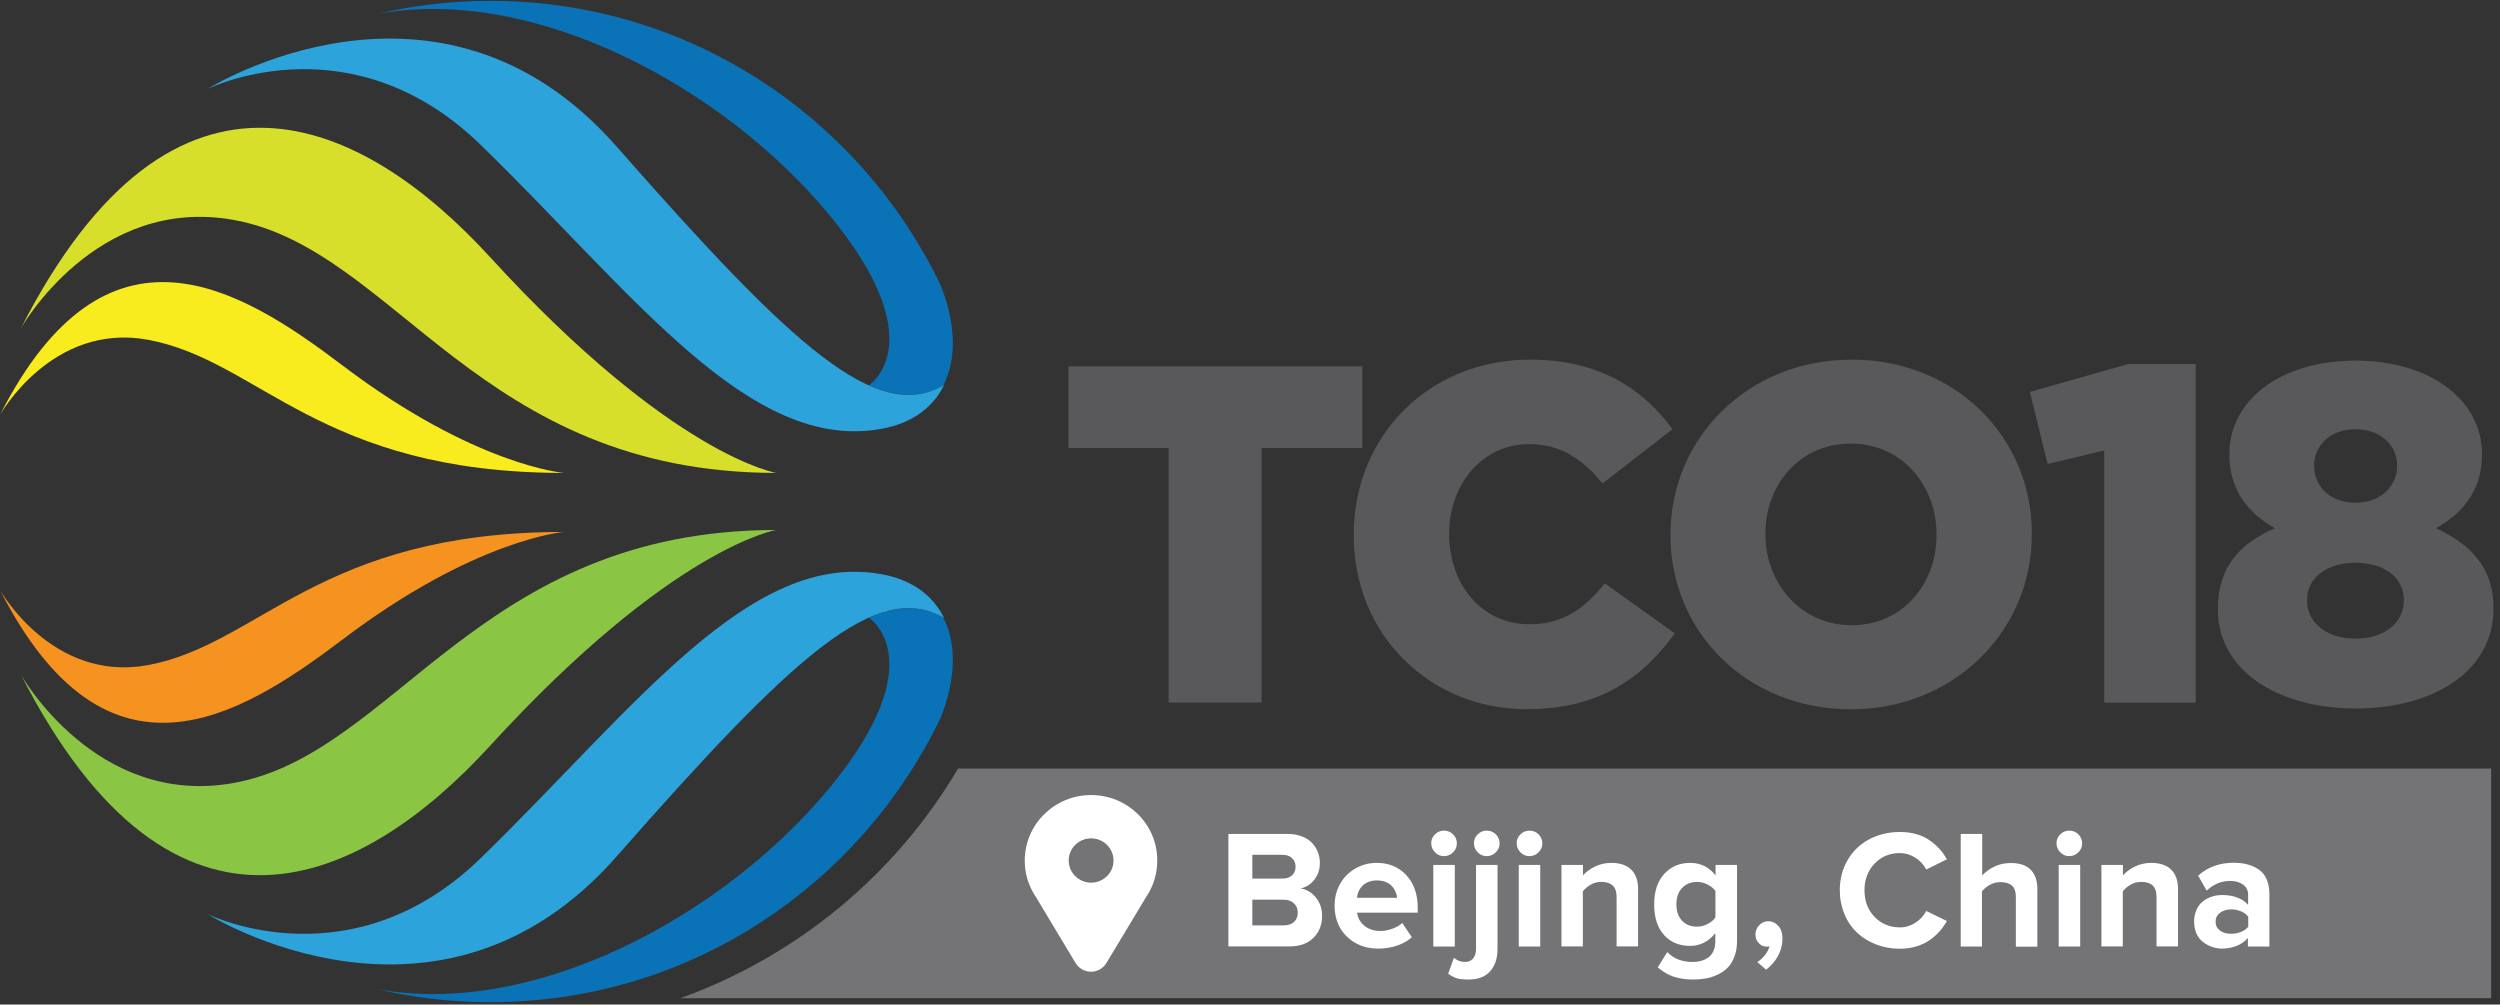 <?xml version="1.0" encoding="UTF-8"?>
<svg width="219px" height="88px" viewBox="0 0 219 88" version="1.1" xmlns="http://www.w3.org/2000/svg" xmlns:xlink="http://www.w3.org/1999/xlink">
    <rect x="0" y="0" width="219" height="88" fill="#333333" stroke="none"/>
    <!-- Generator: sketchtool 51.3 (57544) - http://www.bohemiancoding.com/sketch -->
    <title>7140694B-B3EC-43E3-A8CC-7937970512DB</title>
    <desc>Created with sketchtool.</desc>
    <defs></defs>
    <g id="TCO18" stroke="none" stroke-width="1" fill="none" fill-rule="evenodd">
        <g id="1-TCOs-Template" transform="translate(-423, -2703)" fill-rule="nonzero">
            <g id="regional-events" transform="translate(136, 2510)">
                <g id="Beijing" transform="translate(287, 193)">
                    <g id="beijing-china-logo">
                        <g id="Group">
                            <g transform="translate(93.565, 31.503)" fill="#59595C" id="Shape">
                                <polygon points="8.809 7.741 0.032 7.741 0.032 0.591 25.773 0.591 25.773 7.741 16.953 7.741 16.953 30.041 8.809 30.041"></polygon>
                                <path d="M25.022,15.397 L25.022,15.311 C25.022,6.731 31.567,0 40.473,0 C46.482,0 50.345,2.527 52.941,6.096 L46.815,10.849 C45.13,8.784 43.199,7.397 40.387,7.397 C36.278,7.397 33.381,10.935 33.381,15.225 L33.381,15.311 C33.381,19.73 36.278,23.181 40.387,23.181 C43.456,23.181 45.259,21.751 47.018,19.601 L53.145,23.977 C50.377,27.805 46.632,30.622 40.173,30.622 C31.782,30.632 25.022,24.192 25.022,15.397 Z"></path>
                                <path d="M52.77,15.397 L52.77,15.311 C52.77,6.849 59.572,0 68.639,0 C77.706,0 84.423,6.774 84.423,15.236 L84.423,15.322 C84.423,23.783 77.62,30.632 68.553,30.632 C59.487,30.632 52.77,23.859 52.77,15.397 Z M76.075,15.397 L76.075,15.311 C76.075,11.021 73.049,7.354 68.564,7.354 C64.068,7.354 61.085,10.978 61.085,15.225 L61.085,15.311 C61.085,19.558 64.154,23.267 68.639,23.267 C73.092,23.267 76.075,19.655 76.075,15.397 Z"></path>
                                <polygon points="90.764 7.956 85.807 9.139 84.251 2.828 92.857 0.387 98.779 0.387 98.779 30.052 90.764 30.052"></polygon>
                                <path d="M100.722,21.923 L100.722,21.837 C100.722,18.257 102.567,16.117 105.722,14.773 C103.501,13.515 101.73,11.537 101.73,8.333 L101.73,8.247 C101.73,3.58 106.183,0.086 112.771,0.086 C119.359,0.086 123.855,3.58 123.855,8.247 L123.855,8.333 C123.855,11.526 122.095,13.504 119.821,14.773 C122.804,16.16 124.864,18.139 124.864,21.762 L124.864,21.848 C124.864,27.149 119.821,30.557 112.771,30.557 C105.711,30.546 100.722,27.052 100.722,21.923 Z M117.01,21.117 L117.01,21.031 C117.01,19.095 115.293,17.795 112.771,17.795 C110.293,17.795 108.533,19.095 108.533,21.031 L108.533,21.117 C108.533,22.88 110.046,24.439 112.771,24.439 C115.497,24.45 117.01,22.891 117.01,21.117 Z M116.419,9.3 L116.419,9.214 C116.419,7.569 115.035,6.096 112.771,6.096 C110.55,6.096 109.155,7.569 109.155,9.214 L109.155,9.3 C109.155,11.15 110.582,12.537 112.771,12.537 C114.949,12.537 116.419,11.15 116.419,9.3 Z"></path>
                            </g>
                            <g id="Shape">
                                <path d="M1.835,28.751 C1.835,28.751 8.423,17.042 20.537,19.278 C34.679,21.88 41.965,41.427 68.006,41.427 C68.006,41.427 58.886,39.965 42.963,22.558 C31.825,10.365 15.29,2.398 1.835,28.751 Z" fill="#D8DF2A"></path>
                                <path d="M0.011,36.32 C0.011,36.32 4.571,28.224 12.951,29.761 C22.737,31.557 27.962,41.427 49.4,41.427 C49.4,41.427 41.621,40.814 30.001,32.009 C20.891,25.106 9.324,18.085 0.011,36.32 Z" fill="#F9EC1E"></path>
                                <path d="M0.011,51.706 C0.011,51.706 4.571,59.802 12.951,58.265 C22.737,56.459 27.962,46.599 49.4,46.599 C49.4,46.599 41.621,47.212 30.001,56.028 C20.891,62.921 9.324,69.942 0.011,51.706 Z" fill="#F69220"></path>
                                <path d="M72.727,18.923 C81.88,30.062 76.118,33.75 76.118,33.75 C78.596,34.847 80.7,34.858 82.631,33.772 C83.779,31.536 83.779,28.525 82.427,25.041 C75.367,10.29 60.377,0.075 42.963,0.075 C39.518,0.075 36.16,0.484 32.941,1.236 L32.93,1.236 C46.9,-1.387 63.585,7.784 72.727,18.923 Z" fill="#0A73B7"></path>
                                <path d="M42.115,12.698 C55.592,25.815 65.635,39.664 77.212,37.567 C79.895,37.084 81.719,35.707 82.695,33.74 C76.805,37.116 69.583,30.557 54.014,12.838 C38.413,-4.924 18.198,7.784 18.198,7.784 C18.799,7.494 30.966,1.849 42.115,12.698 Z" fill="#2DA3DC"></path>
                                <path d="M1.835,59.104 C1.835,59.104 8.423,70.812 20.537,68.576 C34.679,65.974 41.965,46.427 68.006,46.427 C68.006,46.427 58.886,47.889 42.963,65.297 C31.825,77.489 15.29,85.467 1.835,59.104 Z" fill="#8BC544"></path>
                                <path d="M72.727,68.942 C81.88,57.792 76.118,54.115 76.118,54.115 C78.596,53.007 80.7,53.007 82.631,54.093 C83.779,56.33 83.779,59.34 82.427,62.824 C75.367,77.575 60.377,87.79 42.963,87.79 C39.518,87.79 36.16,87.392 32.941,86.629 L32.93,86.629 C46.9,89.252 63.585,80.081 72.727,68.942 Z" fill="#0A73B7"></path>
                                <path d="M42.115,75.167 C55.592,62.05 65.635,48.201 77.212,50.298 C79.895,50.782 81.719,52.158 82.695,54.125 C76.805,50.749 69.583,57.308 54.014,75.027 C38.413,92.789 18.198,80.081 18.198,80.081 C18.799,80.371 30.966,86.016 42.115,75.167 Z" fill="#2DA3DC"></path>
                            </g>
                        </g>
                        <path d="M218.226,67.325 L218.226,87.445 L59.587,87.445 C69.889,83.742 78.495,76.546 83.925,67.325 L218.226,67.325 Z" id="Shape" fill="#747477"></path>
                        <path d="M95.581,69.647 C92.37,69.647 89.767,72.219 89.767,75.392 C89.767,76.356 90.005,77.257 90.429,78.05 C90.429,78.05 90.429,78.06 90.429,78.06 L90.439,78.071 C90.526,78.232 90.624,78.393 90.732,78.553 L94.247,84.406 C94.529,84.834 95.017,85.124 95.571,85.124 C96.124,85.124 96.612,84.834 96.894,84.406 L100.42,78.543 C100.517,78.393 100.615,78.243 100.702,78.082 L100.713,78.071 C100.713,78.071 100.713,78.071 100.713,78.06 C101.136,77.267 101.374,76.356 101.374,75.392 C101.396,72.219 98.793,69.647 95.581,69.647 Z M95.581,77.321 C94.497,77.321 93.618,76.453 93.618,75.381 C93.618,74.309 94.497,73.441 95.581,73.441 C96.666,73.441 97.545,74.309 97.545,75.381 C97.545,76.453 96.666,77.321 95.581,77.321 Z" id="Shape" fill="#FFFFFF"></path>
                        <g id="Group" transform="translate(107.565, 72.742)" fill="#FFFFFF">
                            <path d="M0.043,10.173 L0.043,0.312 L5.227,0.312 C5.678,0.312 6.087,0.376 6.453,0.516 C6.818,0.655 7.12,0.838 7.345,1.074 C7.571,1.311 7.754,1.579 7.872,1.88 C7.991,2.181 8.055,2.492 8.055,2.825 C8.055,3.416 7.894,3.921 7.571,4.318 C7.249,4.727 6.851,4.985 6.367,5.081 C6.894,5.167 7.345,5.436 7.711,5.887 C8.077,6.349 8.249,6.875 8.249,7.488 C8.249,8.272 8.001,8.906 7.496,9.41 C6.991,9.915 6.291,10.162 5.377,10.162 L0.043,10.162 L0.043,10.173 Z M2.14,4.222 L4.775,4.222 C5.13,4.222 5.41,4.125 5.614,3.943 C5.818,3.76 5.926,3.502 5.926,3.18 C5.926,2.868 5.818,2.621 5.614,2.428 C5.41,2.234 5.13,2.138 4.775,2.138 L2.14,2.138 L2.14,4.222 Z M2.14,8.325 L4.861,8.325 C5.259,8.325 5.56,8.229 5.786,8.025 C6.012,7.821 6.119,7.552 6.119,7.197 C6.119,6.875 6.012,6.607 5.786,6.392 C5.56,6.177 5.259,6.07 4.861,6.07 L2.14,6.07 L2.14,8.325 Z" id="Shape"></path>
                            <path d="M9.346,6.585 C9.346,5.898 9.507,5.264 9.819,4.705 C10.131,4.136 10.572,3.685 11.142,3.352 C11.712,3.019 12.346,2.847 13.045,2.847 C14.11,2.847 14.981,3.212 15.637,3.932 C16.293,4.652 16.627,5.597 16.627,6.768 L16.627,7.208 L11.314,7.208 C11.378,7.67 11.594,8.057 11.959,8.358 C12.325,8.658 12.798,8.809 13.379,8.809 C13.701,8.809 14.035,8.744 14.401,8.616 C14.766,8.487 15.057,8.315 15.272,8.111 L16.111,9.357 C15.766,9.679 15.325,9.915 14.809,10.098 C14.282,10.27 13.744,10.356 13.174,10.356 C12.067,10.356 11.163,10.012 10.443,9.325 C9.711,8.626 9.346,7.713 9.346,6.585 Z M11.303,5.908 L14.82,5.908 C14.809,5.726 14.766,5.554 14.691,5.382 C14.616,5.21 14.519,5.049 14.379,4.899 C14.25,4.748 14.067,4.619 13.831,4.523 C13.594,4.426 13.336,4.383 13.045,4.383 C12.766,4.383 12.518,4.426 12.293,4.523 C12.067,4.619 11.895,4.737 11.755,4.888 C11.615,5.038 11.518,5.199 11.432,5.371 C11.368,5.543 11.325,5.726 11.303,5.908 Z" id="Shape"></path>
                            <path d="M18.143,1.923 C17.928,1.708 17.81,1.439 17.81,1.128 C17.81,0.816 17.917,0.559 18.143,0.344 C18.358,0.129 18.627,0.021 18.928,0.021 C19.24,0.021 19.509,0.129 19.724,0.344 C19.939,0.559 20.057,0.827 20.057,1.128 C20.057,1.439 19.95,1.697 19.724,1.923 C19.509,2.138 19.24,2.256 18.928,2.256 C18.616,2.256 18.358,2.149 18.143,1.923 Z M17.993,10.173 L17.993,3.029 L19.875,3.029 L19.875,10.173 L17.993,10.173 Z" id="Shape"></path>
                            <path d="M19.294,12.558 L19.799,11.161 C20.09,11.409 20.412,11.527 20.757,11.527 C21.058,11.527 21.294,11.43 21.466,11.237 C21.638,11.043 21.735,10.753 21.735,10.367 L21.735,3.029 L23.617,3.029 L23.617,10.367 C23.617,11.204 23.402,11.86 22.972,12.343 C22.542,12.827 21.907,13.063 21.068,13.063 C20.638,13.063 20.294,13.031 20.057,12.955 C19.821,12.88 19.563,12.741 19.294,12.558 Z M21.886,1.923 C21.671,1.708 21.552,1.439 21.552,1.128 C21.552,0.816 21.66,0.559 21.886,0.344 C22.101,0.129 22.37,0.021 22.671,0.021 C22.983,0.021 23.252,0.129 23.467,0.344 C23.682,0.559 23.8,0.827 23.8,1.128 C23.8,1.439 23.693,1.697 23.467,1.923 C23.252,2.138 22.983,2.256 22.671,2.256 C22.359,2.256 22.101,2.149 21.886,1.923 Z" id="Shape"></path>
                            <path d="M25.628,1.923 C25.413,1.708 25.295,1.439 25.295,1.128 C25.295,0.816 25.403,0.559 25.628,0.344 C25.844,0.129 26.112,0.021 26.414,0.021 C26.725,0.021 26.994,0.129 27.209,0.344 C27.424,0.559 27.543,0.827 27.543,1.128 C27.543,1.439 27.435,1.697 27.209,1.923 C26.994,2.138 26.725,2.256 26.414,2.256 C26.112,2.256 25.844,2.149 25.628,1.923 Z M25.478,10.173 L25.478,3.029 L27.36,3.029 L27.36,10.173 L25.478,10.173 Z" id="Shape"></path>
                            <path d="M29.22,10.173 L29.22,3.029 L31.103,3.029 L31.103,3.943 C31.361,3.642 31.716,3.384 32.146,3.169 C32.587,2.954 33.071,2.847 33.598,2.847 C34.361,2.847 34.942,3.051 35.34,3.448 C35.738,3.846 35.931,4.415 35.931,5.124 L35.931,10.162 L34.049,10.162 L34.049,5.844 C34.049,5.371 33.931,5.028 33.705,4.823 C33.479,4.619 33.146,4.512 32.727,4.512 C32.382,4.512 32.07,4.587 31.791,4.748 C31.511,4.909 31.275,5.103 31.092,5.339 L31.092,10.162 L29.22,10.162 L29.22,10.173 Z" id="Shape"></path>
                            <path d="M37.34,6.488 C37.34,5.35 37.631,4.458 38.222,3.814 C38.814,3.169 39.566,2.847 40.502,2.847 C41.406,2.847 42.148,3.212 42.718,3.943 L42.718,3.029 L44.6,3.029 L44.6,9.69 C44.6,10.205 44.524,10.667 44.363,11.076 C44.202,11.484 44.008,11.806 43.75,12.053 C43.503,12.3 43.202,12.504 42.857,12.655 C42.513,12.816 42.169,12.923 41.825,12.977 C41.481,13.031 41.126,13.063 40.739,13.063 C40.104,13.063 39.545,12.977 39.05,12.816 C38.556,12.655 38.093,12.375 37.652,11.999 L38.491,10.657 C39.029,11.237 39.782,11.527 40.728,11.527 C40.975,11.527 41.201,11.495 41.416,11.441 C41.631,11.387 41.846,11.29 42.04,11.161 C42.244,11.033 42.406,10.839 42.524,10.592 C42.642,10.345 42.696,10.044 42.696,9.701 L42.696,9.002 C42.105,9.743 41.363,10.119 40.481,10.119 C39.556,10.119 38.792,9.808 38.211,9.174 C37.631,8.53 37.34,7.638 37.34,6.488 Z M39.782,5.049 C39.448,5.403 39.287,5.876 39.287,6.478 C39.287,7.079 39.448,7.563 39.782,7.907 C40.115,8.261 40.556,8.433 41.104,8.433 C41.406,8.433 41.707,8.358 42.008,8.207 C42.309,8.057 42.546,7.864 42.707,7.627 L42.707,5.307 C42.546,5.081 42.309,4.888 42.008,4.737 C41.707,4.587 41.406,4.512 41.094,4.512 C40.545,4.523 40.115,4.694 39.782,5.049 Z" id="Shape"></path>
                            <path d="M46.213,9.131 C46.213,8.809 46.32,8.53 46.546,8.304 C46.761,8.068 47.03,7.96 47.331,7.96 C47.676,7.96 47.977,8.1 48.213,8.368 C48.461,8.637 48.579,9.002 48.579,9.464 C48.579,10.001 48.45,10.517 48.192,10.99 C47.934,11.473 47.579,11.87 47.138,12.204 L46.374,11.527 C46.611,11.398 46.826,11.194 47.041,10.925 C47.256,10.657 47.385,10.388 47.45,10.141 C47.364,10.173 47.278,10.184 47.192,10.184 C46.923,10.184 46.697,10.087 46.514,9.883 C46.31,9.69 46.213,9.432 46.213,9.131 Z" id="Shape"></path>
                            <path d="M53.601,5.242 C53.601,4.243 53.838,3.362 54.3,2.578 C54.763,1.794 55.397,1.192 56.193,0.773 C56.989,0.355 57.892,0.14 58.871,0.14 C59.387,0.14 59.871,0.204 60.323,0.333 C60.764,0.462 61.162,0.645 61.485,0.881 C61.818,1.117 62.098,1.364 62.345,1.633 C62.592,1.901 62.797,2.202 62.979,2.535 L61.173,3.427 C60.958,3.008 60.646,2.664 60.226,2.396 C59.807,2.127 59.355,1.987 58.871,1.987 C57.968,1.987 57.226,2.299 56.645,2.911 C56.064,3.524 55.763,4.308 55.763,5.242 C55.763,6.177 56.053,6.961 56.645,7.573 C57.226,8.186 57.979,8.497 58.871,8.497 C59.355,8.497 59.807,8.358 60.226,8.089 C60.646,7.821 60.958,7.466 61.173,7.058 L62.979,7.939 C62.797,8.272 62.582,8.573 62.345,8.841 C62.108,9.11 61.818,9.367 61.485,9.604 C61.151,9.84 60.764,10.023 60.312,10.162 C59.871,10.291 59.387,10.367 58.86,10.367 C58.118,10.367 57.43,10.238 56.785,9.991 C56.139,9.743 55.58,9.4 55.107,8.949 C54.634,8.508 54.268,7.971 53.999,7.326 C53.741,6.682 53.601,5.984 53.601,5.242 Z" id="Shape"></path>
                            <path d="M64.195,10.173 L64.195,0.312 L66.077,0.312 L66.077,3.953 C66.335,3.652 66.69,3.395 67.12,3.18 C67.55,2.965 68.045,2.858 68.583,2.858 C69.357,2.858 69.938,3.051 70.325,3.448 C70.712,3.846 70.906,4.394 70.906,5.113 L70.906,10.184 L69.024,10.184 L69.024,5.833 C69.024,5.361 68.905,5.028 68.679,4.834 C68.454,4.641 68.12,4.533 67.69,4.533 C67.346,4.533 67.034,4.609 66.744,4.77 C66.453,4.931 66.227,5.124 66.055,5.35 L66.055,10.173 L64.195,10.173 Z" id="Shape"></path>
                            <path d="M72.917,1.923 C72.702,1.708 72.583,1.439 72.583,1.128 C72.583,0.816 72.691,0.559 72.917,0.344 C73.132,0.129 73.401,0.021 73.702,0.021 C74.014,0.021 74.283,0.129 74.498,0.344 C74.713,0.559 74.831,0.827 74.831,1.128 C74.831,1.439 74.724,1.697 74.498,1.923 C74.283,2.138 74.014,2.256 73.702,2.256 C73.401,2.256 73.143,2.149 72.917,1.923 Z M72.777,10.173 L72.777,3.029 L74.659,3.029 L74.659,10.173 L72.777,10.173 Z" id="Shape"></path>
                            <path d="M76.52,10.173 L76.52,3.029 L78.402,3.029 L78.402,3.943 C78.66,3.642 79.015,3.384 79.445,3.169 C79.886,2.954 80.37,2.847 80.897,2.847 C81.66,2.847 82.241,3.051 82.639,3.448 C83.037,3.846 83.231,4.415 83.231,5.124 L83.231,10.162 L81.348,10.162 L81.348,5.844 C81.348,5.371 81.23,5.028 81.004,4.823 C80.778,4.619 80.445,4.512 80.026,4.512 C79.681,4.512 79.37,4.587 79.09,4.748 C78.81,4.909 78.574,5.103 78.391,5.339 L78.391,10.162 L76.52,10.162 L76.52,10.173 Z" id="Shape"></path>
                            <path d="M84.639,7.982 C84.639,7.659 84.693,7.369 84.79,7.101 C84.887,6.832 85.016,6.617 85.177,6.435 C85.338,6.263 85.532,6.113 85.747,5.994 C85.962,5.876 86.188,5.79 86.414,5.737 C86.64,5.683 86.876,5.661 87.113,5.661 C87.597,5.661 88.038,5.737 88.425,5.887 C88.823,6.037 89.135,6.252 89.371,6.531 L89.371,5.629 C89.371,5.264 89.232,4.974 88.941,4.759 C88.651,4.544 88.274,4.426 87.801,4.426 C87.038,4.426 86.349,4.705 85.736,5.275 L84.994,3.964 C85.833,3.212 86.866,2.836 88.113,2.836 C88.543,2.836 88.941,2.879 89.296,2.976 C89.651,3.072 89.984,3.212 90.286,3.416 C90.587,3.62 90.823,3.9 90.985,4.265 C91.146,4.63 91.232,5.049 91.232,5.554 L91.232,10.173 L89.35,10.173 L89.35,9.421 C89.103,9.711 88.78,9.948 88.382,10.109 C87.984,10.27 87.554,10.356 87.081,10.356 C86.79,10.356 86.5,10.302 86.21,10.205 C85.919,10.109 85.661,9.958 85.414,9.776 C85.177,9.593 84.973,9.335 84.833,9.024 C84.715,8.712 84.639,8.358 84.639,7.982 Z M86.909,7.219 C86.651,7.412 86.521,7.67 86.521,8.003 C86.521,8.336 86.651,8.583 86.909,8.777 C87.167,8.97 87.489,9.056 87.866,9.056 C88.178,9.056 88.468,9.002 88.748,8.895 C89.017,8.787 89.232,8.637 89.382,8.433 L89.382,7.563 C89.232,7.359 89.017,7.208 88.748,7.09 C88.479,6.983 88.188,6.918 87.877,6.918 C87.489,6.929 87.167,7.026 86.909,7.219 Z" id="Shape"></path>
                        </g>
                    </g>
                </g>
            </g>
        </g>
    </g>
</svg>